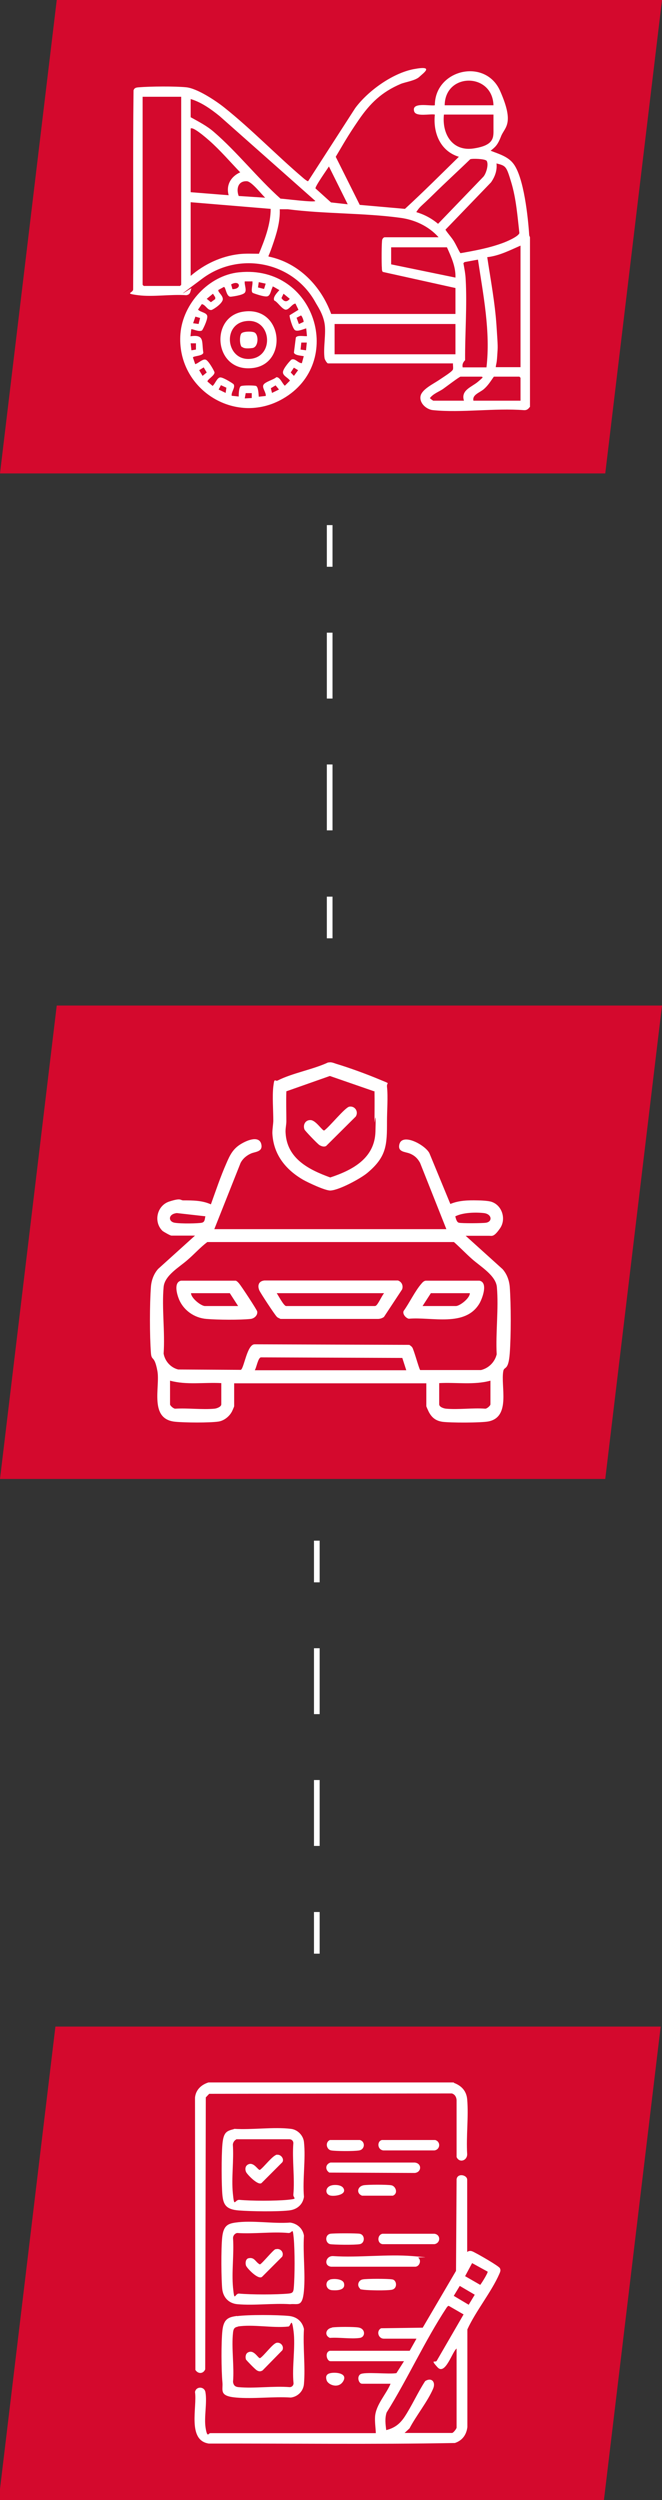 <?xml version="1.0" encoding="UTF-8"?>
<svg id="Ebene_1" xmlns="http://www.w3.org/2000/svg" version="1.1" viewBox="0 0 350 1320.2">
  <rect x="0" y="0" width="350" height="1320.2" fill="#333333" stroke="none"/>
  <!-- Generator: Adobe Illustrator 29.1.0, SVG Export Plug-In . SVG Version: 2.1.0 Build 142)  -->
  <defs>
    <style>
      .st0, .st1 {
        fill: none;
        stroke: #fff;
        stroke-miterlimit: 10;
        stroke-width: 3px;
      }

      .st2 {
        fill: #fff;
      }

      .st1 {
        stroke-dasharray: 34.8 34.8;
      }

      .st3 {
        fill: #d4092d;
      }
    </style>
  </defs>
  <polygon class="st3" points="320 250 0 250 30 0 350 0 320 250"/>
  <polygon class="st3" points="320 781 0 781 30 531 350 531 320 781"/>
  <polygon class="st3" points="319.3 1320.2 -.7 1320.2 29.3 1070.2 349.3 1070.2 319.3 1320.2"/>
  <g>
    <path class="st2" d="M280.1,214.9c-.8,1.1-1.6,1.8-3.1,1.7-15.4-1.2-32.9,1.5-48,0-3.4-.3-7.2-3.5-6.7-7.2s6.7-6.6,9.8-8.7,7.2-4.6,7.4-5.7-.1-2.1,0-3.1h-66.1c-.5,0-1.7-2-1.8-2.7-.8-5.3.9-13.2,0-18.4s-3.7-9.1-4.8-11.1c-11.8-21.5-40.2-27.2-59.8-12.6s-5.1,4.1-5.8,5.3-.2,3.1-2.7,3.5c-8-.6-17.6,1-25.4,0s-2.7-1.1-2.7-3.1c.2-35-.2-70.1.2-105.1.5-1.4,1.5-1.5,2.9-1.6,5.9-.5,19.2-.6,25,0s15.6,7.1,20.1,10.7c14.2,11.3,27.6,25.2,41.6,37.1.4.4,2.3,1.9,2.7,1.8l24.9-38.6c6.7-9.1,19.8-18.5,31-20.6s5,2.1,2.9,4.1-7.7,2.8-9.8,3.7c-10.1,4.3-16.2,10.2-22.3,19.1s-8.2,12.9-12.1,19.4l12.7,25.4,23.9,2.1c9.7-8.9,19.1-18.3,28.5-27.5-9.8-3-13.7-12.6-12.7-22.3-2.5-.5-9.9,1.3-10.9-1.6-1.7-5.2,8.2-2.8,10.9-3.3,0-18.9,26.7-25.2,34.5-7.6s2.4,19.1.5,24-3.2,5.7-5.5,7.6c4.3,1.7,9.1,3,12,6.8,5.6,7.2,7.8,28.6,8.4,37.9l.4,1v89.7ZM260.9,55.6c-.5-17.3-25.6-17.4-25.8,0h25.8ZM95.9,51.1h-20.5v99.3l.6.6h19.2l.6-.6V51.1ZM100.8,52.3v9.6c4.3,2.4,8.5,4.5,12.3,7.8,12.2,10.5,23.1,24.4,35.2,35.2,1.5,0,18.4,2.2,18.4,1.2l-50.6-44.8c-4.6-3.7-9.6-7.3-15.3-9ZM260.9,60.5h-26.2c-1.1,10.2,4.4,19.6,15.7,17.9s10.5-6.1,10.5-10.7v-7.2ZM100.8,67.9v33.6l20.1,1.6c-1.5-5.4,1.2-9.9,6.1-12.1-5.2-5.4-10.7-11.8-16.4-16.8s-9.1-7.1-9.8-6.3ZM257.1,84.8c-.9-.9-7.3-1.2-8.5-.7-6.4,6.2-13.1,12.3-19.5,18.6s-6.9,6.2-8.4,8.4-.6.4-.4,1c4.1,1.2,8,3.3,11.3,6.1l23.7-24.6c1.7-1.5,3.4-7.3,1.8-8.9ZM262.5,86.3c.4,3.7-.8,7-2.9,10l-24.1,25c1.4,2.2,3.3,4.1,4.6,6.3s3,6,3.4,6.1c7.4-1.3,15-2.7,22.1-5.3,2-.7,8.4-3.4,9-5.3-1-8.9-1.7-18.2-4.3-26.8s-2.8-8.7-7.8-10ZM183.9,108l-10-20.1c-1,1.6-7.4,10.6-7.1,11.6l8.2,7.4,9,1ZM140.1,104.3c-2-1.9-7.1-8.5-9.6-8.6-4.7-.2-5.7,4.1-4.3,7.8l13.9.9ZM100.8,106.8v38.9c7.2-6.2,16.1-10.4,25.6-11.5,3.5-.4,7-.2,10.5-.2,3.1-7.5,6.2-15.5,6.2-23.7l-42.2-3.5ZM231.8,125.2c-5.2-5.8-12.6-9.2-20.3-10.2-19.3-2.6-39.9-2-59.3-4.5h-4.3c.3,6.7-1.8,13.3-4,19.6s-2.2,4.9-1.8,5.4c15.8,3.3,27.6,15.5,33,30.3h65.7v-13.7l-38.4-8.5c-.5-.5-.5-1.5-.5-2.1-.2-1.9-.2-14,.2-15s1.1-1.2,1.2-1.2h28.5ZM275.2,129.7c-5.7,2.5-11.3,5.4-17.6,6.1,1.8,12,4.1,24.1,4.9,36.2s.7,10.7.4,15.6-.6,4.3-.8,6.3h13.1v-64.3ZM236.3,130.6h-29.5v9l34,7c.2-5.7-2.2-10.9-4.5-16ZM257.2,194c2.2-18.9-1.7-38.2-4.5-56.9l-7.1,1.3-.6.6c.5,2.7,1.1,5.8,1.2,8.5.8,14-.4,28.7-.3,42.7-1.1,1.2-1.6,2.1-1.3,3.8h12.7ZM240.8,171.1h-63.9v16h63.9v-16ZM254.8,198.9h-11.3c-.6,0-8.1,5.7-9.4,6.6-2.3,1.5-5,2.4-6.8,4.7,0,.2,1.6,1.4,1.8,1.4h16.2c-1.8-5.6,4.1-7.2,7.4-10s2.5-2.3,2-2.7ZM275.2,211.6v-12.1l-.6-.6h-13.5c-1.7,2.4-3,4.6-5.3,6.6-2.2,1.9-6.2,2.9-5.5,6.1h25Z"/>
    <path class="st2" d="M126.5,143.8c40.3-4.1,56.2,47.8,23,66.8-25.4,14.6-56.4-5.4-54.1-34.4,1.3-15.9,15-30.8,31-32.4ZM133.1,148.6h-3.7c-.3,1.7,1.2,4.6,0,6s-7.2,2.1-7.6,2.1c-2.2-.2-2.4-5-3.4-5.2l-2.9,1.6c-.7,1.1,3.2,3.3,2.1,5.7s-5.4,4.9-5.8,4.9c-2.1.3-3.1-2.8-5.1-3.1l-2,2.9c1.3,1.5,4.9,1.5,4.9,3.7s-2.5,7.1-2.8,7.3c-1.6,1-5.2-1-5.7-.6l-.4,3.7c7.7-1.2,5.8,3,6.8,8.6-.2,1.9-5.4,1.7-5.5,2.6l1.2,3.5c1.7-.4,4.1-3.1,5.7-2.3s4.5,6.2,4.5,6.6c.2,1.7-4,3.9-3.7,4.9l2.7,2.3c1.3-1,2.4-4.5,4.1-4.5s6.8,3.3,7,3.6c1.1,1.7-1.4,4.2-1,6.1l3.7.4c0-1.3.1-5,1.2-5.5s7.2-.4,7.9-.1c1.3.4,1.4,4.4,1.5,5.7l3.7-.4c.3-1.8-2.1-4.3-1.2-5.9s5.4-2.7,6.8-4c1.9-.2,3.2,3.5,4.5,4.5l2.7-2.7c-1-1.6-3.8-2.5-3.7-4.5s4-6.3,4.5-6.6c1.9-.9,3.5,1.9,5.5,1.9l1-3.7c-1.3-.3-4.8-.4-5.2-1.9l1-7.9c.7-1.5,4.5-.6,5.9-.8l-.4-4.1c-1.5.4-4.7,1.9-6,.9s-3-7.3-2.8-7.8l4.7-2.9-1.6-3.3c-2,.2-3.7,4-5.7,3.1s-3.9-4.1-5.5-4.7c-.9-1.8,1.6-4.2,2.7-5.5l-3.1-1.8c-.8-.2-.4,0-.6.5-.8,1.4-1,4.2-2.7,4.6s-7.2-1.6-7.6-1.8c-1.4-.8.2-4.7-.3-6.2ZM140.5,149.8l-3.7-.8-.4,2.8,3.2.8.9-2.9ZM122.9,152.7c5.3,0,3.9-5.2-.7-2.5l.7,2.5ZM113.8,157.9v-.9s-1.2-1.9-1.2-1.9l-3.3,2.7,2.2,1.8,2.2-1.6ZM149.9,155.1l-1.1,2.3c1.3,1.9,2.8,2.4,4.4.4l-3.3-2.7ZM158.1,171.1l2.4-1.1c.2-.6-.9-3.4-1.4-3.4l-2.3,1.2,1.2,3.3ZM105.7,167.9l-2.4-.7-1.2,3.5,2.9.4.8-3.2ZM162.2,180.9h-2.9s-.4,3.7-.4,3.7l2.9.4.4-4.1ZM103.7,181.3h-2.9s.4,3.7.4,3.7l2.4-.4v-3.2ZM107.7,194l-2.4,1.5,1.8,3,2.2-1.8-1.6-2.7ZM155.4,194.1l-1.7,2.6,1.7,1.8,2.2-3-2.3-1.4ZM119.6,204.7l-2.8-1.3-1.2,2.3,3.7,1.8.4-2.8ZM143.8,207.5l3.7-1.8-1.8-2.2-2.5,1.5.6,2.5ZM133.1,207.6h-3.2s-.5,2.8-.5,2.8l3.7-.2v-2.7Z"/>
    <path class="st2" d="M122.9,152.7l-.7-2.5"/>
    <path class="st2" d="M128.5,164.6c21.1-3.3,23.9,27.2,5.5,29.7-20.8,2.9-23.5-26.9-5.5-29.7ZM129.8,169.6c-12.5,1.8-10.2,21.2,2.7,19.9s11-21.9-2.7-19.9Z"/>
    <path class="st2" d="M127.9,183.3c-1.3-1.1-1.3-6-.3-7.2s5.8-1.2,7-.5c2.3,1.3,2.1,7.8-1.2,8.2s-4.6.1-5.4-.6Z"/>
  </g>
  <g>
    <path class="st2" d="M239.9,1099.9c4.1,1.5,6.7,4.3,7.1,8.7.8,9.2-.6,19.6,0,29,0,3.4-4.1,4.8-5.6,1.5v-30.1c-.1-1.6-.9-3-2.5-3.5l-128.3.2-1.8,1.9-.3,143.6c-1.1,2.5-3.8,2.5-5.2.3l-.2-143.8c.4-4.1,3.3-6.8,7.1-8h129.8Z"/>
    <path class="st2" d="M247,1189.2c1.8-1.2,3.1-.1,4.7.7s12,6.7,12.6,7.9.1,2-.3,3c-4.2,9.6-12.4,19.5-16.9,29.3v51.6c-.5,4.1-2.7,7.1-6.6,8.4-43.3.8-86.7.2-130.1.3-11.5-1.7-6.1-19.3-7.3-27.2.5-3.1,4.9-3.1,5.5,0,1,5.5-.8,13.3.1,18.9s1.6,2.8,2.4,2.8h87.6c-.1-2.9-.6-5.8-.4-8.8.5-6.3,5.8-11.6,8.2-17.3h-15.1c-1.7,0-2.9-3.6-.9-5s15.4.1,19.1-.6l4-6.3h-38.9c-1.9,0-3.2-4.7-.3-5.5h42.2c0,0,3.6-6.4,3.6-6.4h-17.3c-2.9,0-4.1-4.1-1.4-5.5l22-.3,17.6-30,.3-48.4c.5-3.4,5.6-2.3,5.6.3v38.1ZM257.8,1199.6l-8.2-4.5-3.7,6.9,8,4.6c.7-.8,4.3-6.6,3.9-7ZM243.1,1207.1l-3.2,5.3,7.9,4.7,3.2-5.3-8-4.7ZM213.9,1284.8h25.1c.7,0,2.4-2.3,2.4-2.8v-41.8c-2.3,1.7-6,14.4-10.1,9.9s-1-2.3-.4-3.4l14.2-24.5-7.8-4.5c-.5-.1-.8.5-1.1.8-11.5,17.4-20.7,37.8-31.8,55.5-1,3-.6,6.2-.2,9.3,4.3-1.1,7-3.1,9.5-6.7,4-6,7.1-13.1,11.1-19.2,3.3-2.1,5.7.4,4.2,4-2.9,6.8-9,14.3-12.5,21l-2.6,2.4Z"/>
    <path class="st2" d="M123.8,1124.2c9.5.6,20.8-1.1,30,0,3.5.4,6.5,3.4,6.9,6.9,1,9-.8,19.8,0,29-.6,4.2-3.8,6.8-8,7.2-6.6.7-19.7.5-26.4,0s-8.2-3-8.7-8-.6-20.6,0-27.1,2.4-6.9,6.2-7.9ZM124.9,1129.8c-1,.5-1.7,1.6-1.8,2.7.6,8.3-.8,17.5,0,25.7s.9,3.3,3.5,3.5c6.2.6,19.1.6,25.3,0s3-.7,3.2-2.8c.8-8.6-.7-18.5,0-27.2,0-1.1-.9-2-2-2h-28.2Z"/>
    <path class="st2" d="M125.3,1223.1c6.1-.8,21.2-.7,27.4-.1,4.1.4,7.1,2.8,8,6.9-.6,9.4.8,19.8,0,29-.3,3.8-3.2,6.7-6.9,7.2-9.4-.6-19.8.8-29,0s-6.8-3.9-7.2-8c-.6-6.4-.7-21.2,0-27.5s3.5-7,7.7-7.6ZM125.7,1228.7c-1.9.3-2.3,1.3-2.5,3.1-.9,8.1.7,17.8,0,26,.2,1.7,1,2.6,2.8,2.8,8.6.8,18.5-.7,27.2,0,1.1,0,2-.9,2-2-.9-8.6,1.1-19.3,0-27.6s-1.4-2.3-2.8-2.4c-8,.9-19-1.3-26.7,0Z"/>
    <path class="st2" d="M124.5,1173.7c8.8-1.3,19.9.7,28.9,0,3.7.5,6.7,3.1,7.3,6.9-.6,9.4.8,19.8,0,29s-3.4,6.7-7.3,7.2c-9-.6-19,.8-27.9,0-4.5-.4-7.5-3.5-8-8s-.7-21.3,0-27.5,3.2-7,6.9-7.6ZM125.3,1179.2c-1.2.3-2.1,1.4-2.1,2.7.6,8.4-.8,17.8,0,26.1s.9,3,3.2,3.2c6.5.6,19.6.6,26.1,0,2.1-.2,2.6-.7,2.8-2.8.6-6.5.6-19.9,0-26.4s-.7-2.6-2.8-2.8c-8.6-.8-18.4.6-27.1,0Z"/>
    <path class="st2" d="M174.7,1142h44.6c3.8.4,3.7,5.1,0,5.5l-45.2-.2c-2.3-1.5-2.1-4.4.6-5.3Z"/>
    <path class="st2" d="M221.2,1192.3c1.7,1.4.6,4.5-1.5,4.7h-44.7c-4-.5-2.8-5.8,1.1-5.6,13.6.9,28.6-1.1,42,0s2.4.3,3,.9Z"/>
    <path class="st2" d="M202.3,1179.6h27.4c3.4.5,3.3,4.9,0,5.5h-27.5c-2.9-.5-2.8-4.9,0-5.5Z"/>
    <path class="st2" d="M201.9,1130.1h28.2c3,.9,2.7,5-.4,5.5h-27.1c-3.2-.5-3.3-4.9-.7-5.5Z"/>
    <path class="st2" d="M190.2,1208.4c-1.6-1.6-.7-4.3,1.6-4.7s13.1-.4,15.6,0,2.9,5-.4,5.5-11.7.3-14.5,0-1.9-.4-2.3-.9Z"/>
    <path class="st2" d="M192.2,1154c2.3-.4,12.4-.4,14.7,0s3.8,4.3.8,5.5h-16.3c-3.2-1.3-2.4-4.9.8-5.5Z"/>
    <path class="st2" d="M174.7,1179.6c1.6-.3,13.9-.3,15.5,0,2.9.6,2.8,5,0,5.5s-13.9.3-15.6,0c-2.6-.5-3-4.8,0-5.5Z"/>
    <path class="st2" d="M174.4,1130.1h15.9c3,.9,2.6,5-.4,5.5s-12.4.4-14.8,0-3.4-4.2-.7-5.5Z"/>
    <path class="st2" d="M175.5,1229.1c2.5-.4,11.5-.4,14,0,3.8.6,3.8,5,.8,5.5-4.6.7-11.1-.4-15.9,0-3.1-1.4-2.1-4.9,1.1-5.4Z"/>
    <path class="st2" d="M174.7,1253.2c2.8-.6,9.2,0,6.8,4.2s-8,2.1-8.8-.4.3-3.4,2-3.8Z"/>
    <path class="st2" d="M174.4,1203.8c1.9-.6,7-.5,7.5,2.1.8,3.7-4,3.7-6.5,3.5-3.5-.4-3.6-4.8-1-5.5Z"/>
    <path class="st2" d="M175.5,1154c2.1-.4,5.9-.2,6.4,2.4s-4.5,3.4-6.8,3.1c-3.5-.4-3.4-4.8.5-5.5Z"/>
    <path class="st2" d="M146.5,1137.9c1.9-.3,3.9,2.1,2.8,3.9l-11,11c-1.8,1.6-7.7-4.6-8.2-5.8-.7-1.6-.4-3.4,1.3-4.1,2.9-1.2,5,3.2,6,3,2.2-1.5,6.7-7.7,9.1-8.1Z"/>
    <path class="st2" d="M146.1,1237.2c2.3-.5,4.2,1.8,3.2,3.9l-10.5,10.7c-1.1.6-1.8.6-2.9,0s-5.6-5.4-5.8-5.7c-.5-1.1-.3-3,.8-3.7,3.3-2.1,5.5,3.1,6.6,2.9,2.1-1.3,6.7-7.7,8.7-8.1Z"/>
    <path class="st2" d="M145.7,1187.8c2.5-.8,4.6,1.6,3.5,3.9l-10.6,10.6c-2,1.9-8-4.5-8.5-5.8s-.3-3.7,1.4-4c3.2-.6,3.5,2.1,5.9,3.3,1-.2,6.9-7.6,8.3-8.1Z"/>
  </g>
  <g>
    <path class="st2" d="M113.2,649.1h122.8l-13.9-35c-1.3-2.4-3-4-5.6-5-2.3-.9-6.2-.7-5.4-4.6,1.4-6.8,14.6.6,16.1,4.9l10.9,26.4c4.5-1.9,9.4-2,14.2-1.9,1.9,0,6.1.2,7.7.8,5.5,1.9,7.7,9.1,4.4,13.9s-4.3,4-5.7,4h-12.5l19.5,17.6c2.3,2.6,3.5,5.9,3.8,9.3.7,9.4.7,25.8,0,35.2s-2.9,6.7-3.4,9.3c-1.5,7.9,4.1,24.1-7.7,26.6-3.8.8-20.6.8-24.6.2s-5.8-2.8-7.1-5.2c-.2-.4-1.3-2.8-1.3-3v-12.1h-101.6v12.1c0,.2-1.1,2.8-1.4,3.2-1.4,2.4-4.1,4.5-6.9,4.9-4.7.7-17.8.6-22.8.1-14.1-1.3-7.9-18.4-9.5-26.9s-3-4.9-3.4-9.3c-.7-9.4-.7-25.8,0-35.2.3-3.4,1.5-6.7,3.8-9.3l19.5-17.6h-12.5c-.6,0-4.1-2-4.7-2.5-4.9-4.8-2.9-13.4,3.6-15.5s5.7-.6,7.4-.6c5,0,10,0,14.6,2.1,2.6-7.2,5.1-14.7,8.2-21.7,1.8-4.2,3.4-7.5,7.4-10s10.2-4.7,11.1.2c.7,3.8-3.3,3.7-5.4,4.6s-4.3,2.5-5.6,5l-13.9,35ZM93.5,640.6c-4.7.5-4.6,4.5-1.2,5.1s12.6.4,14.4,0,1.5-2.2,1.9-3.4M240.7,642.3c.3,1.1.7,3.1,1.9,3.4,1.8.4,12.4.3,14.4,0,3.5-.6,3.1-4.6-1.2-5.1-4.4-.5-11.1-.3-15,1.7ZM222.1,723.5h32.2c4.1-1,7.3-4.2,8.3-8.3-.6-11.4,1.1-24.2.1-35.5-.5-6.1-8.7-10.9-13.1-14.8-3.3-2.9-6.3-6.1-9.6-9H109.6c-3.6,2.7-6.9,6.4-10.4,9.4-4.4,3.9-12.2,8.2-12.7,14.4-1,11.1.8,23.8,0,35.1.7,4,3.7,7.4,7.7,8.4l33.1.2c1.7-.6,3.3-13.5,7.3-13.5l81.8.3c.6.4,1.2.8,1.6,1.4.9,1.5,3.6,11.4,4.1,11.8ZM134.8,723.6h80l-2.1-6.5-74.8-.3c-1.5.3-2.3,5.4-3.2,6.8ZM117,730.4c-9-.5-18.4,1.1-27.1-1.3v12.5c0,.7,1.9,2.4,2.8,2.3,6.7-.4,14.2.6,20.7,0,1.2-.1,3.6-1,3.6-2.3v-11.2ZM259.3,729.1c-8.8,2.4-18.1.8-27.1,1.3v11.2c0,1.4,2.4,2.2,3.6,2.3,6.6.6,14.1-.5,20.7,0,.9.1,2.8-1.6,2.8-2.3v-12.5Z"/>
    <path class="st2" d="M173.7,561.1c1.5-.4,2.8.3,4.1.7,7,2.1,16,5.4,22.7,8.2s3.8,1.2,4.1,3.9c.6,5.3,0,12.7,0,18.2,0,12.5-.1,18.7-10.4,27.3-3.6,3-14.9,9.1-19.5,9.3-2.7.1-11.6-4.1-14.3-5.6-9.4-5.4-15.9-13.5-16.4-24.7,0-2.3.4-4.3.5-6.4,0-5.6-.6-13,0-18.2s.9-2.5,2.3-3.2c7.9-4,18.7-5.8,26.8-9.6ZM197.8,576.3l-23.4-8.1-23,8.1c-.2,5.3,0,10.6,0,15.8,0,2-.6,4-.4,6.3.8,13.5,12.3,19.3,23.6,23.4,11.8-3.9,23.5-10.1,23.9-24.2s-.5-3.5-.5-5.1c0-5.4.1-10.8,0-16.3Z"/>
    <path class="st2" d="M202.9,695.5c-.7.6-2.1,1-3,1h-51.6c-.7-.4-1.5-.6-2-1.2-1.1-1.1-8.6-12.5-9.2-13.9-1.1-2.6-.3-4.9,2.7-5.2h70.6c2,.7,2.9,2.7,2.2,4.7l-9.7,14.7ZM203,682.9h-56.7c.9,1.3,3.6,6.5,4.9,6.8h46.6c.5,0,.8,0,1.2-.4,1.1-1,2.9-5,4-6.3Z"/>
    <path class="st2" d="M95.8,676.3h28.9c.8.4,1.3,1,1.8,1.6,1.1,1.3,9.3,13.7,9.5,14.7.3,2-1.6,3.7-3.5,3.9-5.5.6-17.6.5-23.3,0-6.5-.5-12.3-4.6-14.7-10.7-1-2.6-2.7-8.6,1.2-9.5ZM125.9,689.7l-4.4-6.8h-20.5c0,2.6,5.3,6.8,7.4,6.8h17.6Z"/>
    <path class="st2" d="M224.9,676.3h28.6c4.7,1,1.5,9.4,0,12-7.5,12.7-25.3,7-37.4,8.1-1.6-.4-3.4-2.5-2.7-4.1,3.1-4.3,6-10.5,9.4-14.4.6-.7,1.2-1.4,2.2-1.6ZM248.3,682.9h-20.5l-4.4,6.8h17.6c2.1,0,7.5-4.2,7.4-6.8Z"/>
    <path class="st2" d="M184.7,584.4c2.9-.5,5,2.6,3.4,5.2l-15.7,15.6c-1.2.6-2.5.1-3.5-.5s-7.7-7.6-7.9-8.2c-1-2.5.5-5.2,3.3-5s6.1,5.7,7.1,5.5c2.7-1.8,11-12.2,13.3-12.6Z"/>
  </g>
  <g>
    <line class="st0" x1="174.3" y1="277.3" x2="174.3" y2="299.3"/>
    <line class="st1" x1="174.3" y1="334.1" x2="174.3" y2="456"/>
    <line class="st0" x1="174.3" y1="473.5" x2="174.3" y2="495.5"/>
  </g>
  <g>
    <line class="st0" x1="167.5" y1="813.6" x2="167.5" y2="835.6"/>
    <line class="st1" x1="167.5" y1="870.4" x2="167.5" y2="992.3"/>
    <line class="st0" x1="167.5" y1="1009.7" x2="167.5" y2="1031.7"/>
  </g>
</svg>